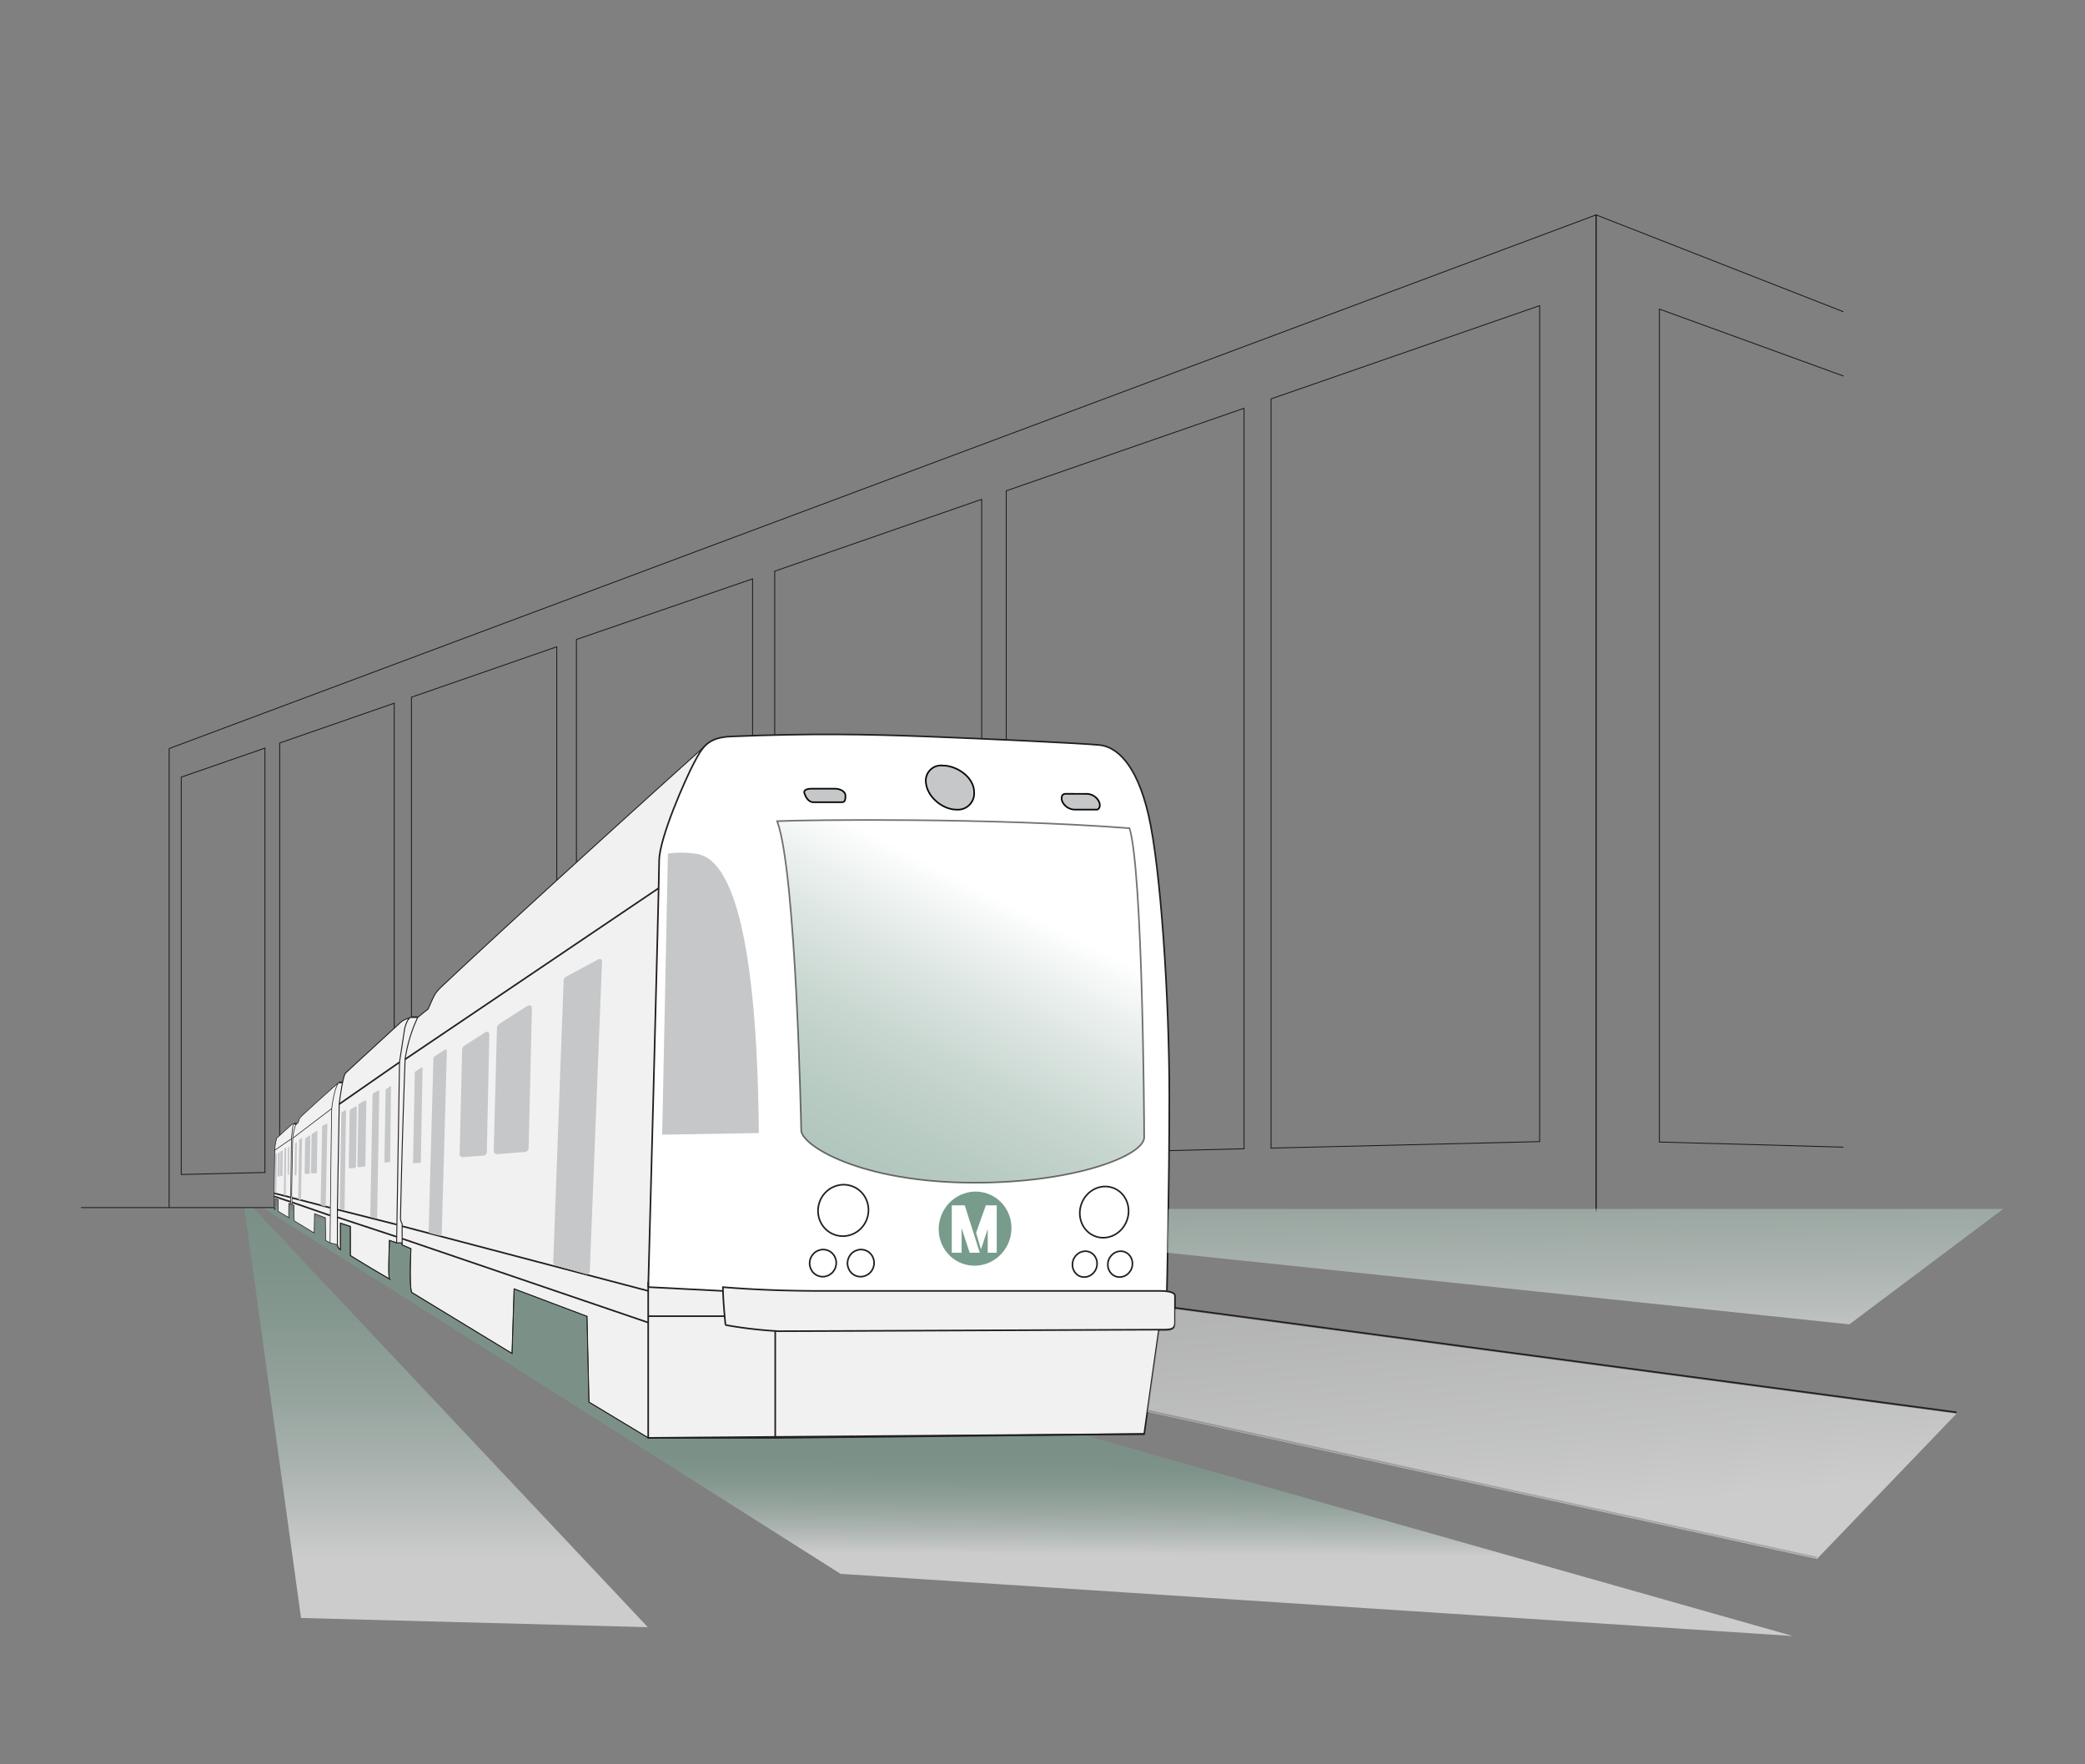<svg xmlns="http://www.w3.org/2000/svg" xmlns:xlink="http://www.w3.org/1999/xlink" width="325" height="275" viewBox="0 0 325 275"><rect x="0" y="0" width="325" height="275" fill="#808080" stroke="none"/><defs><style>.a,.f{fill:#fff;}.a{stroke:#707070;}.b{clip-path:url(#a);}.c,.h,.n,.o{fill:none;}.c,.k{stroke:#1a1717;}.c,.h,.j,.k,.n,.o{stroke-miterlimit:10;}.c{stroke-width:0.133px;}.d,.g,.k,.m,.p{opacity:0.6;}.d{fill:url(#b);}.e{fill:#f1f1f2;}.g{fill:url(#c);}.h,.n,.o{stroke:#231f20;}.h,.j,.k{stroke-width:0.25px;}.i{fill:#789c8c;}.j,.l{fill:#c5c7c9;}.j{stroke:#050706;}.k{fill:url(#d);}.m{fill:url(#e);}.n{stroke-width:0.1px;}.o{stroke-width:0.15px;}.p{fill:url(#f);}</style><clipPath id="a"><rect class="a" width="325" height="275" transform="translate(5951 405)"/></clipPath><linearGradient id="b" x1="0.499" y1="0.575" x2="0.49" y2="1.136" gradientUnits="objectBoundingBox"><stop offset="0" stop-color="#789c8c"/><stop offset="0.063" stop-color="#7c9f90"/><stop offset="0.138" stop-color="#8baa9c"/><stop offset="0.218" stop-color="#a3bbb0"/><stop offset="0.302" stop-color="#c4d3cd"/><stop offset="0.389" stop-color="#eef3f1"/><stop offset="0.419" stop-color="#fff"/></linearGradient><linearGradient id="c" x1="0.5" y1="0.015" x2="0.5" y2="1.975" xlink:href="#b"/><linearGradient id="d" x1="0.155" y1="1.113" x2="1.248" y2="-1.014" xlink:href="#b"/><linearGradient id="e" x1="0.134" y1="-0.859" x2="1.26" y2="3.058" gradientUnits="objectBoundingBox"><stop offset="0" stop-color="#c5c7c9"/><stop offset="0.102" stop-color="#c9cbcd"/><stop offset="0.223" stop-color="#d8d9da"/><stop offset="0.353" stop-color="#eff0f0"/><stop offset="0.419" stop-color="#fff"/></linearGradient><linearGradient id="f" x1="0.256" y1="-1.789" x2="1.173" y2="5.657" xlink:href="#b"/></defs><g class="b" transform="translate(-5951 -405)"><g transform="translate(5963.631 438.493)"><path class="c" d="M952.621,841.419v-130.3l-41.868,14.531v116.78Z" transform="translate(-725.259 -696.972)"/><path class="c" d="M926.275,834.889V719.469L889.21,732.333V835.787Z" transform="translate(-744.993 -689.326)"/><path class="c" d="M902.635,829.095V726.877l-32.261,11.2v91.8Z" transform="translate(-762.248 -682.541)"/><path class="c" d="M881.7,824.031V733.345L854.244,742.8v81.9Z" transform="translate(-777.024 -676.616)"/><path class="c" d="M863.476,819.7v-80.83l-22.656,7.863v73.521Z" transform="translate(-789.32 -671.551)"/><path class="c" d="M847.956,816.119V743.463l-17.853,6.2v66.892Z" transform="translate(-799.137 -667.347)"/><path class="c" d="M835.143,813.263v-66.15l-13.05,4.529v61.937Z" transform="translate(-806.474 -664.004)"/><path class="c" d="M821.108,858.469V786.92l222.434-83.183V859.066" transform="translate(-807.377 -703.737)"/><path class="d" d="M957.232,820.035l109.991,31.389-148.4-9.687L828.7,784.649h1.9v-.325l236.631,67.1" transform="translate(-800.426 -629.918)"/><path class="e" d="M970.074,836.181V832.57c0-.36-.4-.78-2.567-.78H914.7c-3.892,0-9.109-.1-15.089-.584l-.065.584-11.578-.6s1.7-62.834,1.7-66.412,4.173-12.941,5.449-15.324a13.334,13.334,0,0,1,1.471-2.378l.036-.042c-26.669,23.987-40.608,37.054-41.147,37.6-.849.872-.925,1.209-1.822,3.221-.924.711-1.64,1.335-1.64,1.335l-1.027-.078-.222.1a5.472,5.472,0,0,0-1.211.548c-.753.682-8.488,7.787-8.754,8.057a4,4,0,0,0-.473,1.445l-.006.029h-.578c-2.4,2.1-5.785,5.2-5.969,5.4s-.2.3-.393.889l-.209.151h-.4l-.052.013a.694.694,0,0,0-.289.063c-.063.056-2.23,2.016-2.384,2.173a9.906,9.906,0,0,0-.308,1.882l-.09,6.645V818.8a.326.326,0,0,0,.15.287v-1.678l.469.151v1.8s.914.571,1.682,1c-.063-.109,0-2.209,0-2.209l.28.092h.213v.084l.326.149a14.614,14.614,0,0,0,.029,2.4l3.094,1.881.056-3.01,1.692.638.042,3.533.682.378,1.148.287a.966.966,0,0,0,.473.772v-4.133l1.546.515v4.533s3.194,1.987,6.1,3.65c-.249-.341,0-6.007,0-6.007l1.113.379h.86v.331l1.37.584c-.184,4.229-.1,6.2.117,6.815l15.644,9.519.324-10.069,11.356,4.279.312,13.364,9.239,5.572h19.794l57.515-.6,2.3-16.269.856,0C970.194,837.827,970.074,837.266,970.074,836.181Z" transform="translate(-799.552 -664.073)"/><path class="f" d="M938.055,758.518c-1.916-8.237-5.173-10.6-7.576-10.854s-17.945-1-27.131-1.341-17.806-.512-30.321,0c-3.744.151-4.512,1.7-5.79,4.087s-5.449,11.749-5.449,15.324-1.7,66.412-1.7,66.412l11.579.6.065-.584c5.98.483,11.2.584,15.089.584h54.11s.383-15.474.383-30.48S939.971,766.757,938.055,758.518Z" transform="translate(-771.672 -665.024)"/><path class="g" d="M836.069,848.465l-8.845-63.976,1.338.008,61.561,65.4" transform="translate(-801.774 -629.766)"/><line class="h" x2="104.348" y2="22.922" transform="translate(166.239 186.37)"/><line class="h" x2="121.827" y2="16.292" transform="translate(170.522 170.349)"/><path class="c" d="M975.75,718.838l-38.551-15.1V859.066" transform="translate(-701.034 -703.737)"/><line class="h" y1="0.596" x2="77.31" transform="translate(88.413 190.025)"/><ellipse class="i" cx="5.794" cy="5.657" rx="5.794" ry="5.657" transform="translate(132.034 161.462) rotate(-69.528)"/><path class="h" d="M860.086,832.145s1.7-62.834,1.7-66.412,4.173-12.941,5.449-15.324,2.046-3.936,5.79-4.087c12.516-.512,21.138-.341,30.321,0s24.728,1.084,27.131,1.341,5.66,2.617,7.576,10.854,3.257,28.737,3.257,43.743-.383,30.48-.383,30.48" transform="translate(-771.672 -665.024)"/><line class="h" x1="11.579" y1="0.596" transform="translate(88.413 167.122)"/><path class="h" d="M866.163,790.966c0,2.046.4,5.9.4,5.9a67.545,67.545,0,0,0,8.306.964c2.809,0,58.345-.241,60.111-.241s1.644-.561,1.644-1.646V792.33c0-.36-.4-.78-2.568-.78H881.252C877.358,791.55,872.143,791.449,866.163,790.966Z" transform="translate(-766.106 -623.833)"/><ellipse class="h" cx="4.022" cy="3.922" rx="4.022" ry="3.922" transform="translate(113.731 157.568) rotate(-69.528)"/><ellipse class="h" cx="2.121" cy="2.068" rx="2.121" ry="2.068" transform="translate(112.967 164.649) rotate(-69.528)"/><ellipse class="h" cx="2.121" cy="2.068" rx="2.121" ry="2.068" transform="translate(118.867 164.649) rotate(-69.528)"/><ellipse class="h" cx="4.022" cy="3.772" rx="4.022" ry="3.772" transform="translate(154.545 157.884) rotate(-69.528)"/><ellipse class="h" cx="2.034" cy="1.908" rx="2.034" ry="1.908" transform="translate(153.959 164.784) rotate(-69.528)"/><ellipse class="h" cx="2.034" cy="1.908" rx="2.034" ry="1.908" transform="translate(159.473 164.784) rotate(-69.528)"/><g transform="translate(112.724 85.832)"><path class="j" d="M885.317,748.534c2.108,0,4.884,1.755,4.884,4.183a2.533,2.533,0,0,1-2.767,2.682c-2.171,0-4.769-2.075-4.769-4.566A2.374,2.374,0,0,1,885.317,748.534Z" transform="translate(-863.713 -748.534)"/><path class="j" d="M873.878,750.417c-.7,0-1.213.224-1.084.671s.573,1.437,1.4,1.437h4.47c.51,0,.542-.479.542-1.054s-.766-1.054-1.629-1.054Z" transform="translate(-872.774 -746.809)"/><path class="j" d="M894.319,750.834c-.7,0-.7.83-.447,1.309a2.2,2.2,0,0,0,1.851,1.15H899.2c.383,0,.734-.7.192-1.5a2.2,2.2,0,0,0-1.885-.956Z" transform="translate(-853.591 -746.427)"/></g><path class="k" d="M870.573,753.141c2.979,8,3.746,48.192,3.746,48.192,0,2.3,9.088,8.174,27.106,8.174,15.635,0,26.363-4.258,26.363-7.069s-.247-41.635-2.292-48.19C903.927,752.589,875.852,752.929,870.573,753.141Z" transform="translate(-762.066 -658.647)"/><path class="l" d="M861.219,799.559l15.069-.255c-.17-21.03-2.23-42.959-10-43.552a14.557,14.557,0,0,0-4.173,0Z" transform="translate(-770.634 -656.193)"/><path class="h" d="M879.881,798.231v16.626h-19.8v-24.33" transform="translate(-771.672 -624.235)"/><path class="h" d="M870.417,811.288l57.514-.6,2.3-16.268" transform="translate(-762.208 -620.666)"/><path class="m" d="M1005.053,831.694,900.7,808.773l1.782-12.613.857,0c1.765,0,1.644-.561,1.644-1.646v-1.761l121.828,16.292" transform="translate(-734.465 -622.198)"/><g transform="translate(135.728 154.378)"><path class="f" d="M884.78,791.7v-7.389H886.8l2.346,7.389h-1.573l-1.263-3.833V791.7Z" transform="translate(-884.78 -784.309)"/><path class="f" d="M889.976,791.7v-7.389h-1.694l-1.525,4.273.759,2.59L888.572,788V791.7Z" transform="translate(-882.969 -784.309)"/></g><line class="h" x2="1.027" transform="translate(51.437 125.046)"/><line class="h" x2="0.58" transform="translate(40.191 135.225)"/><line class="h" x2="0.4" transform="translate(33.222 141.669)"/><line class="h" y1="26.674" x2="39.519" transform="translate(50.516 104.943)"/><line class="h" x2="38.362" y2="10.086" transform="translate(50.051 157.632)"/><line class="h" x2="38.362" y2="13.081" transform="translate(50.051 159.571)"/><line class="h" y1="6.532" x2="9.399" transform="translate(40.243 132.072)"/><line class="h" x1="9.232" y1="2.334" transform="translate(39.959 155.043)"/><line class="h" x1="9.232" y1="3.04" transform="translate(39.959 156.237)"/><line class="h" x1="5.922" y1="2.052" transform="translate(32.89 153.907)"/><line class="h" x1="5.922" y1="1.54" transform="translate(32.89 153.211)"/><line class="h" x1="2.589" y1="0.85" transform="translate(30.09 152.984)"/><line class="h" x2="2.6" y2="0.657" transform="translate(30.09 152.49)"/><line class="h" x1="11.915" transform="translate(88.413 171.656)"/><line class="c" x1="30.098" transform="translate(0 154.732)"/><path class="n" d="M834.8,789.119a.966.966,0,0,0,.473.772v-4.133l1.546.515v4.534s3.194,1.987,6.1,3.65c-.249-.341,0-6.007,0-6.007l1.113.379h.86v.331l1.37.584c-.184,4.229-.1,6.2.117,6.815l15.644,9.519.324-10.069,11.356,4.279.312,13.364,9.239,5.572" transform="translate(-794.838 -628.604)"/><g transform="translate(30.098 82.965)"><path class="n" d="M838.207,799.6l-1.148-.287-.682-.377-.042-3.533-1.692-.638-.056,3.01-3.094-1.882a14.6,14.6,0,0,1-.029-2.4l-.328-.149v-1.186a.739.739,0,0,1-.061-.284c.057-4.3.174-8.877.174-8.877a9.066,9.066,0,0,1,.458-2.108s.163-.142.37-.289c.2-.586.213-.692.393-.889s3.568-3.3,5.969-5.4c-.632.644-1.052,3.411-1.111,4.062s-.268,20.94-.268,20.94" transform="translate(-828.345 -722.053)"/><path class="o" d="M887.206,747.038c-26.669,23.987-40.608,37.054-41.146,37.6-.849.872-.925,1.209-1.822,3.221-.923.711-1.64,1.335-1.64,1.335a22.975,22.975,0,0,0-1.947,6.492s-.489,12.855-.718,24.826a1.677,1.677,0,0,0,.253.812v3.3l1.37.584c-.184,4.229-.1,6.2.117,6.815l15.644,9.519.324-10.069L869,835.758l.312,13.364,9.239,5.572" transform="translate(-820.232 -747.038)"/><path class="o" d="M846.052,769.1a5.477,5.477,0,0,0-1.211.548c-.753.682-8.488,7.787-8.754,8.057-.492.5-1.006,4.851-1.006,4.851l-.283,16.315v5.6a.966.966,0,0,0,.473.772v-4.133l1.546.515v4.533s3.194,1.987,6.1,3.65c-.249-.341,0-6.007,0-6.007l1.113.379.45-28.154.811-5.284c.226-.77.456-1.5.985-1.74Z" transform="translate(-824.935 -726.919)"/><path class="n" d="M829.65,788.452v2.288a.325.325,0,0,0,.149.287v-1.678l.469.151v1.8s.914.571,1.682,1c-.063-.109,0-2.209,0-2.209l.28.092.111-10.17.2-1.822c.056-.251.109-.487.234-.515l-.052.013a.7.7,0,0,0-.289.063c-.063.056-2.23,2.016-2.384,2.173a9.912,9.912,0,0,0-.308,1.882Z" transform="translate(-829.65 -718.973)"/></g><path class="l" d="M836.223,791.056l-.719.481a.23.23,0,0,0-.067.178l-.088,5.8c0,.1.04.186.092.182l.728-.042c.05,0,.09-.08.092-.178l.078-6.264C836.342,791.1,836.282,791.016,836.223,791.056Zm-1.108.726-.621.414a.222.222,0,0,0-.063.173l-.077,5.229c0,.1.038.18.088.178l.627-.036c.048,0,.086-.079.086-.172l.071-5.627C835.228,791.823,835.173,791.744,835.115,791.783Zm-2.236,1.211a.08.08,0,0,0-.023.063l-.063,4.873c0,.036.016.067.033.065l.219-.012c.015,0,.029-.029.029-.063l.061-5.014c0-.042-.019-.071-.038-.057Zm1.012-.822-.347.236a.13.13,0,0,0-.036.1l-.163,9.136c0,.056.023.105.05.107l.341.082c.027,0,.048-.038.048-.092l.169-9.479C833.952,792.195,833.922,792.149,833.891,792.172Zm3.911-2.24-.667.314a.171.171,0,0,0-.054.134l-.236,12.127c0,.076.033.142.073.143l.655.2c.038,0,.069-.05.069-.122l.251-12.68C837.894,789.959,837.847,789.9,837.8,789.932Zm-6.039,3.734a.084.084,0,0,0-.019.054l-.05,4.123c0,.031.011.056.025.054l.178-.01c.013,0,.025-.025.025-.054l.034-4.237c0-.035-.015-.059-.031-.05Zm-.533.113a.1.1,0,0,0-.027.077l-.1,7.172c0,.044.015.083.036.083l.219.059c.019,0,.035-.033.035-.075l.09-7.361c0-.052-.021-.088-.046-.073Zm-1.42.839a.08.08,0,0,0-.021.063l-.078,5.972c0,.036.011.069.029.069l.174.046c.015,0,.027-.027.029-.061l.071-6.122c0-.044-.017-.073-.036-.061Zm1.056-.491-.241.132a.159.159,0,0,0-.038.117l-.048,3.617c0,.069.023.127.054.125l.247-.023c.029,0,.052-.052.054-.117l.042-3.74C830.934,794.159,830.9,794.1,830.865,794.128Zm-.42.272-.224.124a.135.135,0,0,0-.038.109l-.044,3.43c0,.065.021.119.05.117l.232-.019c.027,0,.048-.05.05-.111l.04-3.544C830.511,794.431,830.48,794.377,830.446,794.4Zm38.589-22.787-4.317,2.742a.879.879,0,0,0-.391.682l-.5,19.08a.519.519,0,0,0,.525.571l4.342-.337a.649.649,0,0,0,.573-.64l.508-21.743C869.788,771.548,869.416,771.371,869.035,771.613Zm-6.511,4.079-3.292,2.09a.775.775,0,0,0-.33.611l-.389,16.235a.466.466,0,0,0,.445.529l3.317-.255a.566.566,0,0,0,.475-.579l.389-18.271A.379.379,0,0,0,862.524,775.692Zm-9.959,5.5-.943.613a.25.25,0,0,0-.1.2l-.27,13.912c0,.105.058.188.132.182l.95-.067c.073,0,.13-.086.132-.184l.266-14.522C852.737,781.2,852.653,781.133,852.564,781.191Zm3.663-2.8-1.636,1.075a.43.43,0,0,0-.169.331l-.738,26.888a.316.316,0,0,0,.224.335l1.581.395c.125.015.224-.1.228-.259l.808-28.56C856.531,778.4,856.381,778.294,856.228,778.4Zm23.774-14-4.909,2.638a.808.808,0,0,0-.372.6L873.1,811.495a.6.6,0,0,0,.489.577l4.679,1.326a.425.425,0,0,0,.529-.4l1.908-48.374C880.719,764.278,880.364,764.163,880,764.393Zm-32.316,19.718-.632.437a.194.194,0,0,0-.073.155l-.2,11.142c0,.084.042.149.1.146l.7-.056c.054,0,.1-.069.1-.148l.138-11.563C847.813,784.126,847.751,784.069,847.686,784.111Zm-1.866.644-.778.452a.285.285,0,0,0-.1.22l-.358,18.85c0,.117.059.222.132.228l.807.211c.071.008.128-.075.13-.186l.335-19.611C845.992,784.78,845.908,784.7,845.82,784.755Zm-5.133,3.075-.544.316a.206.206,0,0,0-.069.167l-.253,14.725c0,.092.042.172.094.176l.565.148c.05,0,.09-.061.092-.149l.232-15.246C840.806,787.857,840.746,787.79,840.687,787.83Zm3.041-1.491-.849.481a.41.41,0,0,0-.14.322l-.165,9.26c0,.176.082.316.19.308l.866-.08c.1-.008.184-.144.188-.312l.151-9.726C843.973,786.383,843.852,786.257,843.728,786.339Zm-1.464.933-.766.433a.377.377,0,0,0-.125.3l-.15,8.62c0,.165.075.3.171.289l.782-.073c.092-.006.167-.132.169-.287l.136-9.038C842.484,787.318,842.375,787.2,842.264,787.272Z" transform="translate(-799.497 -648.284)"/><line class="n" x2="0.86" transform="translate(49.192 160.225)"/><line class="n" x2="0.211" transform="translate(32.679 154.177)"/><line class="n" x1="6.078" y2="4.626" transform="translate(33.003 139.288)"/><line class="n" x1="2.603" y2="1.793" transform="translate(30.187 144.006)"/><path class="p" d="M1032.632,784.6H902.5l-.2,6.834,106.344,11.161" transform="translate(-733.002 -629.666)"/><path class="c" d="M971.034,721.835,942.347,711.4V841.228l28.687.8" transform="translate(-696.318 -696.718)"/></g></g></svg>